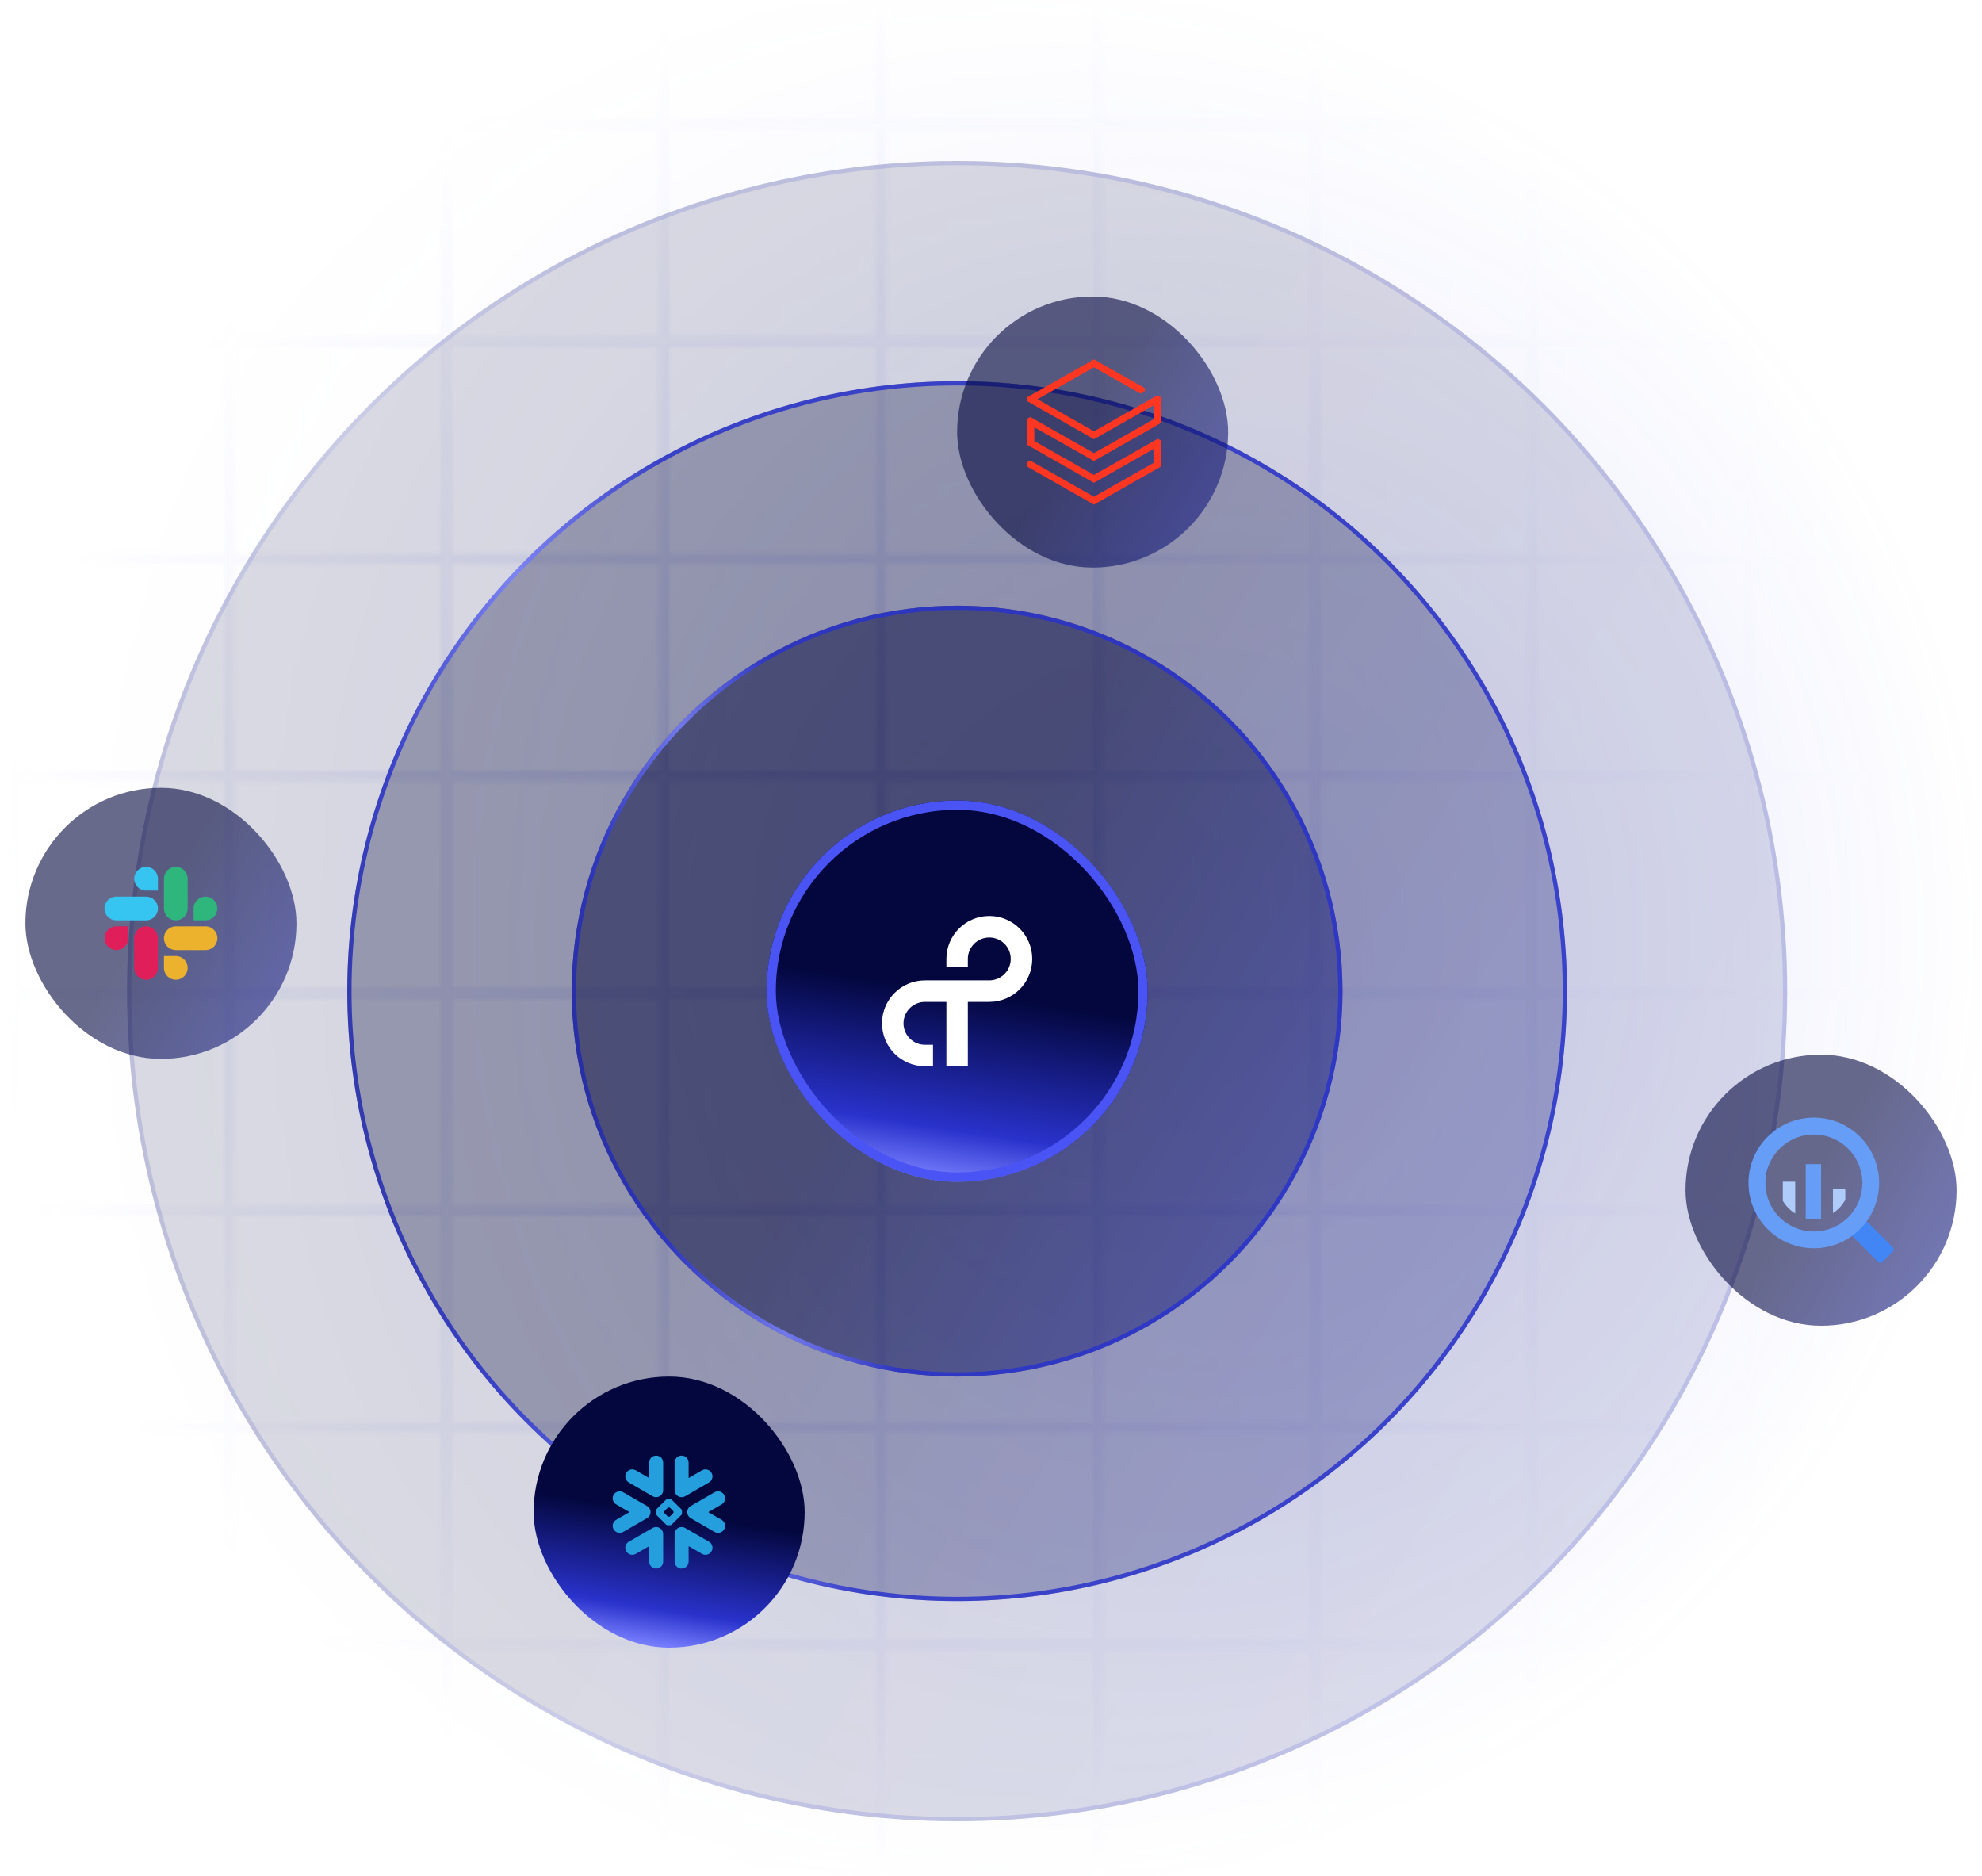 <svg xmlns="http://www.w3.org/2000/svg" fill="none" viewBox="0 0 468 443" height="443" width="468">
<g opacity="0.25">
<mask height="617" width="468" y="-74" x="0" maskUnits="userSpaceOnUse" style="mask-type:alpha" id="mask0_1266_11252">
<rect fill="url(#paint0_linear_1266_11252)" height="468" width="468"></rect>
<rect stroke-width="1.237" stroke="#4A54F5" transform="matrix(-4.37114e-08 1 1 4.37114e-08 413.111 -21.881)" height="50.039" width="50.037" y="0.619" x="0.619"></rect>
<rect stroke-width="1.237" stroke="#4A54F5" transform="matrix(-4.37114e-08 1 1 4.37114e-08 413.112 29.393)" height="50.039" width="50.037" y="0.619" x="0.619"></rect>
<rect stroke-width="1.237" stroke="#4A54F5" transform="matrix(-4.37114e-08 1 1 4.37114e-08 413.112 80.668)" height="50.039" width="50.037" y="0.619" x="0.619"></rect>
<rect stroke-width="1.237" stroke="#4A54F5" transform="matrix(-4.37114e-08 1 1 4.37114e-08 413.111 131.942)" height="50.039" width="50.037" y="0.619" x="0.619"></rect>
<rect stroke-width="1.237" stroke="#4A54F5" transform="matrix(-4.37114e-08 1 1 4.37114e-08 413.111 183.216)" height="50.039" width="50.037" y="0.619" x="0.619"></rect>
<rect stroke-width="1.237" stroke="#4A54F5" transform="matrix(-4.37114e-08 1 1 4.37114e-08 413.112 234.491)" height="50.039" width="50.037" y="0.619" x="0.619"></rect>
<rect stroke-width="1.237" stroke="#4A54F5" transform="matrix(-4.37114e-08 1 1 4.37114e-08 413.111 285.765)" height="50.039" width="50.037" y="0.619" x="0.619"></rect>
<rect stroke-width="1.237" stroke="#4A54F5" transform="matrix(-4.37114e-08 1 1 4.37114e-08 413.111 337.039)" height="50.039" width="50.037" y="0.619" x="0.619"></rect>
<rect stroke-width="1.237" stroke="#4A54F5" transform="matrix(-4.37114e-08 1 1 4.37114e-08 413.112 388.314)" height="50.039" width="50.037" y="0.619" x="0.619"></rect>
<rect stroke-width="1.237" stroke="#4A54F5" transform="matrix(-4.37114e-08 1 1 4.37114e-08 413.111 439.588)" height="50.039" width="50.037" y="0.619" x="0.619"></rect>
<rect stroke-width="1.237" stroke="#4A54F5" transform="matrix(-4.37114e-08 1 1 4.37114e-08 361.836 -21.881)" height="50.039" width="50.037" y="0.619" x="0.619"></rect>
<rect stroke-width="1.237" stroke="#4A54F5" transform="matrix(-4.37114e-08 1 1 4.37114e-08 361.836 29.393)" height="50.039" width="50.037" y="0.619" x="0.619"></rect>
<rect stroke-width="1.237" stroke="#4A54F5" transform="matrix(-4.37114e-08 1 1 4.37114e-08 361.836 80.668)" height="50.039" width="50.037" y="0.619" x="0.619"></rect>
<rect stroke-width="1.237" stroke="#4A54F5" transform="matrix(-4.37114e-08 1 1 4.37114e-08 361.836 131.942)" height="50.039" width="50.037" y="0.619" x="0.619"></rect>
<rect stroke-width="1.237" stroke="#4A54F5" transform="matrix(-4.37114e-08 1 1 4.37114e-08 361.836 183.216)" height="50.039" width="50.037" y="0.619" x="0.619"></rect>
<rect stroke-width="1.237" stroke="#4A54F5" transform="matrix(-4.37114e-08 1 1 4.37114e-08 361.836 234.491)" height="50.039" width="50.037" y="0.619" x="0.619"></rect>
<rect stroke-width="1.237" stroke="#4A54F5" transform="matrix(-4.37114e-08 1 1 4.37114e-08 361.836 285.765)" height="50.039" width="50.037" y="0.619" x="0.619"></rect>
<rect stroke-width="1.237" stroke="#4A54F5" transform="matrix(-4.37114e-08 1 1 4.37114e-08 361.836 337.039)" height="50.039" width="50.037" y="0.619" x="0.619"></rect>
<rect stroke-width="1.237" stroke="#4A54F5" transform="matrix(-4.37114e-08 1 1 4.37114e-08 361.836 388.314)" height="50.039" width="50.037" y="0.619" x="0.619"></rect>
<rect stroke-width="1.237" stroke="#4A54F5" transform="matrix(-4.37114e-08 1 1 4.37114e-08 361.836 439.588)" height="50.039" width="50.037" y="0.619" x="0.619"></rect>
<rect stroke-width="1.237" stroke="#4A54F5" transform="matrix(-4.37114e-08 1 1 4.37114e-08 310.56 -21.881)" height="50.039" width="50.037" y="0.619" x="0.619"></rect>
<rect stroke-width="1.237" stroke="#4A54F5" transform="matrix(-4.37114e-08 1 1 4.37114e-08 310.56 29.393)" height="50.039" width="50.037" y="0.619" x="0.619"></rect>
<rect stroke-width="1.237" stroke="#4A54F5" transform="matrix(-4.37114e-08 1 1 4.37114e-08 310.56 80.668)" height="50.039" width="50.037" y="0.619" x="0.619"></rect>
<rect stroke-width="1.237" stroke="#4A54F5" transform="matrix(-4.37114e-08 1 1 4.37114e-08 310.56 131.942)" height="50.039" width="50.037" y="0.619" x="0.619"></rect>
<rect stroke-width="1.237" stroke="#4A54F5" transform="matrix(-4.37114e-08 1 1 4.37114e-08 310.56 183.216)" height="50.039" width="50.037" y="0.619" x="0.619"></rect>
<rect stroke-width="1.237" stroke="#4A54F5" transform="matrix(-4.37114e-08 1 1 4.37114e-08 310.56 234.491)" height="50.039" width="50.037" y="0.619" x="0.619"></rect>
<rect stroke-width="1.237" stroke="#4A54F5" transform="matrix(-4.37114e-08 1 1 4.37114e-08 310.56 285.765)" height="50.039" width="50.037" y="0.619" x="0.619"></rect>
<rect stroke-width="1.237" stroke="#4A54F5" transform="matrix(-4.37114e-08 1 1 4.37114e-08 310.56 337.039)" height="50.039" width="50.037" y="0.619" x="0.619"></rect>
<rect stroke-width="1.237" stroke="#4A54F5" transform="matrix(-4.37114e-08 1 1 4.37114e-08 310.56 388.314)" height="50.039" width="50.037" y="0.619" x="0.619"></rect>
<rect stroke-width="1.237" stroke="#4A54F5" transform="matrix(-4.37114e-08 1 1 4.37114e-08 310.56 439.588)" height="50.039" width="50.037" y="0.619" x="0.619"></rect>
<rect stroke-width="1.237" stroke="#4A54F5" transform="matrix(-4.37114e-08 1 1 4.37114e-08 259.284 -21.881)" height="50.039" width="50.037" y="0.619" x="0.619"></rect>
<rect stroke-width="1.237" stroke="#4A54F5" transform="matrix(-4.37114e-08 1 1 4.37114e-08 259.284 29.393)" height="50.039" width="50.037" y="0.619" x="0.619"></rect>
<rect stroke-width="1.237" stroke="#4A54F5" transform="matrix(-4.37114e-08 1 1 4.37114e-08 259.284 80.668)" height="50.039" width="50.037" y="0.619" x="0.619"></rect>
<rect stroke-width="1.237" stroke="#4A54F5" transform="matrix(-4.37114e-08 1 1 4.37114e-08 259.284 131.942)" height="50.039" width="50.037" y="0.619" x="0.619"></rect>
<rect stroke-width="1.237" stroke="#4A54F5" transform="matrix(-4.37114e-08 1 1 4.37114e-08 259.284 183.216)" height="50.039" width="50.037" y="0.619" x="0.619"></rect>
<rect stroke-width="1.237" stroke="#4A54F5" transform="matrix(-4.37114e-08 1 1 4.37114e-08 259.284 234.491)" height="50.039" width="50.037" y="0.619" x="0.619"></rect>
<rect stroke-width="1.237" stroke="#4A54F5" transform="matrix(-4.37114e-08 1 1 4.37114e-08 259.284 285.765)" height="50.039" width="50.037" y="0.619" x="0.619"></rect>
<rect stroke-width="1.237" stroke="#4A54F5" transform="matrix(-4.37114e-08 1 1 4.37114e-08 259.284 337.039)" height="50.039" width="50.037" y="0.619" x="0.619"></rect>
<rect stroke-width="1.237" stroke="#4A54F5" transform="matrix(-4.37114e-08 1 1 4.37114e-08 259.284 388.314)" height="50.039" width="50.037" y="0.619" x="0.619"></rect>
<rect stroke-width="1.237" stroke="#4A54F5" transform="matrix(-4.37114e-08 1 1 4.37114e-08 259.284 439.588)" height="50.039" width="50.037" y="0.619" x="0.619"></rect>
<rect stroke-width="1.237" stroke="#4A54F5" transform="matrix(-4.37114e-08 1 1 4.37114e-08 208.008 -21.881)" height="50.039" width="50.037" y="0.619" x="0.619"></rect>
<rect stroke-width="1.237" stroke="#4A54F5" transform="matrix(-4.37114e-08 1 1 4.37114e-08 208.008 29.393)" height="50.039" width="50.037" y="0.619" x="0.619"></rect>
<rect stroke-width="1.237" stroke="#4A54F5" transform="matrix(-4.37114e-08 1 1 4.37114e-08 208.008 80.668)" height="50.039" width="50.037" y="0.619" x="0.619"></rect>
<rect stroke-width="1.237" stroke="#4A54F5" transform="matrix(-4.37114e-08 1 1 4.37114e-08 208.008 131.942)" height="50.039" width="50.037" y="0.619" x="0.619"></rect>
<rect stroke-width="1.237" stroke="#4A54F5" transform="matrix(-4.37114e-08 1 1 4.37114e-08 208.008 183.216)" height="50.039" width="50.037" y="0.619" x="0.619"></rect>
<rect stroke-width="1.237" stroke="#4A54F5" transform="matrix(-4.37114e-08 1 1 4.37114e-08 208.008 234.491)" height="50.039" width="50.037" y="0.619" x="0.619"></rect>
<rect stroke-width="1.237" stroke="#4A54F5" transform="matrix(-4.37114e-08 1 1 4.37114e-08 208.008 285.765)" height="50.039" width="50.037" y="0.619" x="0.619"></rect>
<rect stroke-width="1.237" stroke="#4A54F5" transform="matrix(-4.37114e-08 1 1 4.37114e-08 208.008 337.039)" height="50.039" width="50.037" y="0.619" x="0.619"></rect>
<rect stroke-width="1.237" stroke="#4A54F5" transform="matrix(-4.37114e-08 1 1 4.37114e-08 208.008 388.314)" height="50.039" width="50.037" y="0.619" x="0.619"></rect>
<rect stroke-width="1.237" stroke="#4A54F5" transform="matrix(-4.37114e-08 1 1 4.37114e-08 208.008 439.588)" height="50.039" width="50.037" y="0.619" x="0.619"></rect>
<rect stroke-width="1.237" stroke="#4A54F5" transform="matrix(-4.37114e-08 1 1 4.37114e-08 156.732 -21.881)" height="50.039" width="50.037" y="0.619" x="0.619"></rect>
<rect stroke-width="1.237" stroke="#4A54F5" transform="matrix(-4.37114e-08 1 1 4.37114e-08 156.732 29.393)" height="50.039" width="50.037" y="0.619" x="0.619"></rect>
<rect stroke-width="1.237" stroke="#4A54F5" transform="matrix(-4.37114e-08 1 1 4.37114e-08 156.732 80.668)" height="50.039" width="50.037" y="0.619" x="0.619"></rect>
<rect stroke-width="1.237" stroke="#4A54F5" transform="matrix(-4.37114e-08 1 1 4.37114e-08 156.732 131.942)" height="50.039" width="50.037" y="0.619" x="0.619"></rect>
<rect stroke-width="1.237" stroke="#4A54F5" transform="matrix(-4.37114e-08 1 1 4.37114e-08 156.732 183.216)" height="50.039" width="50.037" y="0.619" x="0.619"></rect>
<rect stroke-width="1.237" stroke="#4A54F5" transform="matrix(-4.37114e-08 1 1 4.37114e-08 156.732 234.491)" height="50.039" width="50.037" y="0.619" x="0.619"></rect>
<rect stroke-width="1.237" stroke="#4A54F5" transform="matrix(-4.37114e-08 1 1 4.37114e-08 156.732 285.765)" height="50.039" width="50.037" y="0.619" x="0.619"></rect>
<rect stroke-width="1.237" stroke="#4A54F5" transform="matrix(-4.37114e-08 1 1 4.37114e-08 156.732 337.039)" height="50.039" width="50.037" y="0.619" x="0.619"></rect>
<rect stroke-width="1.237" stroke="#4A54F5" transform="matrix(-4.37114e-08 1 1 4.37114e-08 156.732 388.314)" height="50.039" width="50.037" y="0.619" x="0.619"></rect>
<rect stroke-width="1.237" stroke="#4A54F5" transform="matrix(-4.37114e-08 1 1 4.37114e-08 156.732 439.588)" height="50.039" width="50.037" y="0.619" x="0.619"></rect>
<rect stroke-width="1.237" stroke="#4A54F5" transform="matrix(-4.37114e-08 1 1 4.37114e-08 105.456 -21.881)" height="50.039" width="50.037" y="0.619" x="0.619"></rect>
<rect stroke-width="1.237" stroke="#4A54F5" transform="matrix(-4.37114e-08 1 1 4.37114e-08 105.456 29.393)" height="50.039" width="50.037" y="0.619" x="0.619"></rect>
<rect stroke-width="1.237" stroke="#4A54F5" transform="matrix(-4.37114e-08 1 1 4.37114e-08 105.456 80.668)" height="50.039" width="50.037" y="0.619" x="0.619"></rect>
<rect stroke-width="1.237" stroke="#4A54F5" transform="matrix(-4.37114e-08 1 1 4.37114e-08 105.456 131.942)" height="50.039" width="50.037" y="0.619" x="0.619"></rect>
<rect stroke-width="1.237" stroke="#4A54F5" transform="matrix(-4.37114e-08 1 1 4.37114e-08 105.456 183.216)" height="50.039" width="50.037" y="0.619" x="0.619"></rect>
<rect stroke-width="1.237" stroke="#4A54F5" transform="matrix(-4.37114e-08 1 1 4.37114e-08 105.456 234.491)" height="50.039" width="50.037" y="0.619" x="0.619"></rect>
<rect stroke-width="1.237" stroke="#4A54F5" transform="matrix(-4.37114e-08 1 1 4.37114e-08 105.456 285.765)" height="50.039" width="50.037" y="0.619" x="0.619"></rect>
<rect stroke-width="1.237" stroke="#4A54F5" transform="matrix(-4.37114e-08 1 1 4.37114e-08 105.456 337.039)" height="50.039" width="50.037" y="0.619" x="0.619"></rect>
<rect stroke-width="1.237" stroke="#4A54F5" transform="matrix(-4.37114e-08 1 1 4.37114e-08 105.456 388.314)" height="50.039" width="50.037" y="0.619" x="0.619"></rect>
<rect stroke-width="1.237" stroke="#4A54F5" transform="matrix(-4.37114e-08 1 1 4.37114e-08 105.456 439.588)" height="50.039" width="50.037" y="0.619" x="0.619"></rect>
<rect stroke-width="1.237" stroke="#4A54F5" transform="matrix(-4.37114e-08 1 1 4.37114e-08 54.181 -21.881)" height="50.039" width="50.037" y="0.619" x="0.619"></rect>
<rect stroke-width="1.237" stroke="#4A54F5" transform="matrix(-4.37114e-08 1 1 4.37114e-08 54.18 29.393)" height="50.039" width="50.037" y="0.619" x="0.619"></rect>
<rect stroke-width="1.237" stroke="#4A54F5" transform="matrix(-4.37114e-08 1 1 4.37114e-08 54.18 80.668)" height="50.039" width="50.037" y="0.619" x="0.619"></rect>
<rect stroke-width="1.237" stroke="#4A54F5" transform="matrix(-4.37114e-08 1 1 4.37114e-08 54.181 131.942)" height="50.039" width="50.037" y="0.619" x="0.619"></rect>
<rect stroke-width="1.237" stroke="#4A54F5" transform="matrix(-4.37114e-08 1 1 4.37114e-08 54.181 183.216)" height="50.039" width="50.037" y="0.619" x="0.619"></rect>
<rect stroke-width="1.237" stroke="#4A54F5" transform="matrix(-4.37114e-08 1 1 4.37114e-08 54.18 234.491)" height="50.039" width="50.037" y="0.619" x="0.619"></rect>
<rect stroke-width="1.237" stroke="#4A54F5" transform="matrix(-4.37114e-08 1 1 4.37114e-08 54.181 285.765)" height="50.039" width="50.037" y="0.619" x="0.619"></rect>
<rect stroke-width="1.237" stroke="#4A54F5" transform="matrix(-4.37114e-08 1 1 4.37114e-08 54.181 337.039)" height="50.039" width="50.037" y="0.619" x="0.619"></rect>
<rect stroke-width="1.237" stroke="#4A54F5" transform="matrix(-4.37114e-08 1 1 4.37114e-08 54.18 388.314)" height="50.039" width="50.037" y="0.619" x="0.619"></rect>
<rect stroke-width="1.237" stroke="#4A54F5" transform="matrix(-4.37114e-08 1 1 4.37114e-08 54.181 439.588)" height="50.039" width="50.037" y="0.619" x="0.619"></rect>
<rect stroke-width="1.237" stroke="#4A54F5" transform="matrix(-4.37114e-08 1 1 4.37114e-08 2.904 -21.881)" height="50.039" width="50.037" y="0.619" x="0.619"></rect>
<rect stroke-width="1.237" stroke="#4A54F5" transform="matrix(-4.37114e-08 1 1 4.37114e-08 2.904 29.393)" height="50.039" width="50.037" y="0.619" x="0.619"></rect>
<rect stroke-width="1.237" stroke="#4A54F5" transform="matrix(-4.37114e-08 1 1 4.37114e-08 2.904 80.668)" height="50.039" width="50.037" y="0.619" x="0.619"></rect>
<rect stroke-width="1.237" stroke="#4A54F5" transform="matrix(-4.37114e-08 1 1 4.37114e-08 2.904 131.942)" height="50.039" width="50.037" y="0.619" x="0.619"></rect>
<rect stroke-width="1.237" stroke="#4A54F5" transform="matrix(-4.37114e-08 1 1 4.37114e-08 2.904 183.216)" height="50.039" width="50.037" y="0.619" x="0.619"></rect>
<rect stroke-width="1.237" stroke="#4A54F5" transform="matrix(-4.37114e-08 1 1 4.37114e-08 2.904 234.491)" height="50.039" width="50.037" y="0.619" x="0.619"></rect>
<rect stroke-width="1.237" stroke="#4A54F5" transform="matrix(-4.37114e-08 1 1 4.37114e-08 2.904 285.765)" height="50.039" width="50.037" y="0.619" x="0.619"></rect>
<rect stroke-width="1.237" stroke="#4A54F5" transform="matrix(-4.37114e-08 1 1 4.37114e-08 2.904 337.039)" height="50.039" width="50.037" y="0.619" x="0.619"></rect>
<rect stroke-width="1.237" stroke="#4A54F5" transform="matrix(-4.37114e-08 1 1 4.37114e-08 2.904 388.314)" height="50.039" width="50.037" y="0.619" x="0.619"></rect>
<rect stroke-width="1.237" stroke="#4A54F5" transform="matrix(-4.37114e-08 1 1 4.37114e-08 2.904 439.588)" height="50.039" width="50.037" y="0.619" x="0.619"></rect>
</mask>
<g mask="url(#mask0_1266_11252)">
<rect fill="url(#paint1_radial_1266_11252)" height="443" width="468"></rect>
</g>
</g>
<circle fill-opacity="0.15" fill="url(#paint2_linear_1266_11252)" r="196" cy="234" cx="226"></circle>
<circle stroke-opacity="0.15" stroke="url(#paint3_linear_1266_11252)" r="195.5" cy="234" cx="226"></circle>
<circle fill-opacity="0.3" fill="url(#paint4_linear_1266_11252)" r="144" cy="234" cx="226"></circle>
<circle stroke-opacity="0.85" stroke="url(#paint5_linear_1266_11252)" r="143.5" cy="234" cx="226"></circle>
<circle fill-opacity="0.5" fill="url(#paint6_linear_1266_11252)" r="91" cy="234" cx="226"></circle>
<circle stroke-opacity="0.85" stroke="url(#paint7_linear_1266_11252)" r="90.5" cy="234" cx="226"></circle>
<g filter="url(#filter0_d_1266_11252)">
<rect fill="url(#paint8_linear_1266_11252)" rx="45" height="90" width="90" y="189" x="181"></rect>
<rect stroke-width="2.194" stroke="#4A54F5" rx="43.903" height="87.806" width="87.806" y="190.097" x="182.097"></rect>
<path fill="white" d="M233.605 216.257C228.007 216.257 223.468 220.796 223.468 226.395V228.298H228.532V226.395C228.532 223.604 230.806 221.33 233.597 221.33C236.388 221.33 238.661 223.604 238.661 226.395C238.661 229.185 236.388 231.459 233.597 231.459H218.403C212.805 231.459 208.266 235.998 208.266 241.597C208.266 247.195 212.805 251.734 218.403 251.734H220.307V246.67H218.403C215.613 246.67 213.339 244.396 213.339 241.605C213.339 238.815 215.613 236.541 218.403 236.541H223.468V251.743H228.532V236.541H233.597C239.195 236.541 243.735 232.002 243.735 226.403C243.735 220.805 239.204 216.257 233.605 216.257Z"></path>
</g>
<g filter="url(#filter1_i_1266_11252)">
<rect fill-opacity="0.6" fill="url(#paint9_linear_1266_11252)" rx="32" height="64" width="64" y="70" x="226"></rect>
<path fill="#FF3621" d="M272.432 98.972L258.308 106.983L243.282 98.448L242.571 98.829V105.028L258.308 113.993L272.432 105.982V109.272L258.308 117.283L243.282 108.748L242.571 109.129V110.178L258.308 119.143L274.091 110.178V103.979L273.38 103.597L258.308 112.133L244.23 104.122V100.879L258.308 108.843L274.091 99.878V93.774L273.285 93.345L258.308 101.833L244.989 94.251L258.308 86.717L269.304 92.916L270.299 92.391V91.629L258.308 84.857L242.571 93.774V94.728L258.308 103.693L272.432 95.682V98.972Z"></path>
</g>
<g filter="url(#filter2_i_1266_11252)">
<rect fill="url(#paint10_linear_1266_11252)" rx="32" height="64" width="64" y="325" x="126"></rect>
<path fill="#249EDC" d="M170.381 355.184L167.239 357.002L170.381 358.814C171.175 359.272 171.445 360.284 170.987 361.078C170.529 361.868 169.517 362.139 168.727 361.682L163.097 358.432C162.721 358.214 162.461 357.872 162.346 357.487C162.29 357.311 162.265 357.128 162.271 356.948C162.275 356.818 162.294 356.687 162.328 356.557C162.442 356.153 162.704 355.79 163.095 355.562L168.723 352.316C169.513 351.86 170.527 352.13 170.983 352.924C171.445 353.715 171.175 354.726 170.381 355.184ZM167.406 363.991L161.78 360.747C161.477 360.57 161.143 360.503 160.821 360.53C159.962 360.591 159.289 361.308 159.289 362.181V368.677C159.289 369.593 160.028 370.333 160.944 370.333C161.861 370.333 162.601 369.591 162.601 368.677V365.043L165.751 366.861C166.543 367.321 167.555 367.049 168.011 366.257C168.468 365.465 168.199 364.449 167.406 363.991ZM160.913 357.637L158.574 359.972C158.507 360.041 158.379 360.097 158.281 360.097H158.112H157.767H157.594C157.501 360.097 157.368 360.041 157.301 359.972L154.962 357.637C154.895 357.571 154.841 357.439 154.841 357.345V357.173V356.827V356.657C154.841 356.561 154.895 356.429 154.962 356.361L157.299 354.026C157.366 353.957 157.499 353.903 157.593 353.903H157.765H158.11H158.281C158.377 353.903 158.507 353.957 158.574 354.026L160.913 356.361C160.981 356.429 161.034 356.561 161.034 356.657V356.827V357.173V357.345C161.034 357.437 160.981 357.569 160.913 357.637ZM159.044 356.988C159.044 356.895 158.986 356.762 158.919 356.693L158.243 356.018C158.175 355.951 158.045 355.896 157.949 355.896H157.922C157.828 355.896 157.696 355.951 157.631 356.018L156.954 356.693C156.887 356.762 156.835 356.895 156.835 356.988V357.015C156.835 357.109 156.887 357.24 156.954 357.307L157.631 357.984C157.698 358.051 157.828 358.106 157.922 358.106H157.949C158.043 358.106 158.175 358.051 158.243 357.984L158.919 357.307C158.986 357.24 159.044 357.109 159.044 357.015V356.988ZM148.47 350.005L154.097 353.253C154.4 353.428 154.736 353.497 155.058 353.47C155.915 353.407 156.59 352.69 156.59 351.817V345.321C156.59 344.409 155.848 343.667 154.935 343.667C154.019 343.667 153.278 344.409 153.278 345.321V348.957L150.126 347.135C149.336 346.677 148.324 346.949 147.866 347.741C147.407 348.537 147.678 349.547 148.47 350.005ZM160.821 353.47C161.143 353.497 161.479 353.428 161.78 353.253L167.406 350.005C168.197 349.547 168.468 348.535 168.011 347.741C167.555 346.949 166.543 346.679 165.751 347.135L162.601 348.957V345.321C162.601 344.409 161.861 343.667 160.944 343.667C160.028 343.667 159.289 344.409 159.289 345.321V351.817C159.287 352.69 159.962 353.407 160.821 353.47ZM155.058 360.53C154.734 360.503 154.398 360.57 154.097 360.747L148.47 363.991C147.678 364.449 147.407 365.465 147.864 366.257C148.322 367.047 149.334 367.319 150.124 366.861L153.277 365.043V368.677C153.277 369.593 154.017 370.333 154.933 370.333C155.846 370.333 156.588 369.591 156.588 368.677V362.181C156.59 361.308 155.915 360.591 155.058 360.53ZM153.532 357.487C153.587 357.311 153.61 357.128 153.606 356.948C153.601 356.818 153.583 356.687 153.547 356.557C153.436 356.153 153.171 355.79 152.776 355.562L147.152 352.316C146.359 351.86 145.346 352.13 144.892 352.924C144.432 353.715 144.704 354.726 145.498 355.184L148.64 357.002L145.496 358.814C144.702 359.272 144.432 360.284 144.89 361.078C145.346 361.868 146.357 362.139 147.151 361.682L152.774 358.432C153.156 358.216 153.413 357.872 153.532 357.487Z" clip-rule="evenodd" fill-rule="evenodd"></path>
</g>
<g filter="url(#filter3_i_1266_11252)">
<rect fill-opacity="0.6" fill="url(#paint11_linear_1266_11252)" rx="32" height="64" width="64" y="249" x="398"></rect>
<path fill="#AECBFA" d="M420.965 278.993V283.502C421.675 284.727 422.684 285.753 423.896 286.484V278.993H420.965Z" clip-rule="evenodd" fill-rule="evenodd"></path>
<path fill="#669DF6" d="M426.382 274.845V287.753C427.013 287.834 427.649 287.868 428.285 287.856C428.855 287.892 429.428 287.892 429.999 287.856V274.845H426.382Z" clip-rule="evenodd" fill-rule="evenodd"></path>
<path fill="#AECBFA" d="M432.81 280.759V286.399C434.029 285.621 435.031 284.548 435.724 283.279V280.759H432.81Z" clip-rule="evenodd" fill-rule="evenodd"></path>
<path fill="#4285F4" d="M439.839 288.404L437.405 290.839C437.336 290.906 437.282 290.986 437.245 291.074C437.208 291.162 437.188 291.257 437.188 291.353C437.188 291.449 437.208 291.543 437.245 291.632C437.282 291.72 437.336 291.8 437.405 291.867L443.473 297.935C443.608 298.068 443.789 298.143 443.978 298.143C444.168 298.143 444.349 298.068 444.484 297.935L446.935 295.484C447.068 295.349 447.143 295.168 447.143 294.978C447.143 294.789 447.068 294.607 446.935 294.473L440.867 288.404C440.8 288.336 440.72 288.282 440.632 288.245C440.544 288.207 440.449 288.188 440.353 288.188C440.257 288.188 440.162 288.207 440.074 288.245C439.986 288.282 439.906 288.336 439.839 288.404" clip-rule="evenodd" fill-rule="evenodd"></path>
<path fill="#669DF6" d="M428.285 263.857C425.234 263.857 422.251 264.762 419.714 266.457C417.177 268.152 415.199 270.562 414.032 273.381C412.864 276.2 412.559 279.302 413.154 282.295C413.749 285.287 415.219 288.036 417.376 290.194C419.534 292.352 422.283 293.821 425.275 294.416C428.268 295.011 431.37 294.706 434.189 293.538C437.008 292.371 439.418 290.393 441.113 287.856C442.808 285.319 443.713 282.336 443.713 279.285C443.713 277.259 443.314 275.253 442.539 273.381C441.763 271.509 440.627 269.808 439.194 268.376C437.762 266.943 436.061 265.807 434.189 265.032C432.317 264.256 430.311 263.857 428.285 263.857V263.857ZM428.285 290.753C426.022 290.749 423.81 290.075 421.93 288.816C420.049 287.556 418.584 285.768 417.72 283.676C416.855 281.585 416.63 279.284 417.072 277.064C417.515 274.844 418.605 272.806 420.205 271.205C421.806 269.605 423.845 268.514 426.064 268.072C428.284 267.63 430.585 267.855 432.676 268.72C434.768 269.584 436.557 271.049 437.816 272.93C439.076 274.81 439.75 277.022 439.753 279.285C439.755 280.792 439.46 282.284 438.885 283.676C438.309 285.069 437.465 286.334 436.399 287.399C435.334 288.464 434.069 289.309 432.676 289.885C431.284 290.46 429.792 290.755 428.285 290.753" clip-rule="evenodd" fill-rule="evenodd"></path>
</g>
<g filter="url(#filter4_i_1266_11252)">
<rect fill-opacity="0.6" fill="url(#paint12_linear_1266_11252)" rx="32" height="64" width="64" y="186" x="6"></rect>
<path fill="#E01E5A" d="M30.288 221.511C30.288 223.06 29.037 224.311 27.488 224.311C25.939 224.311 24.688 223.06 24.688 221.511C24.688 219.962 25.939 218.711 27.488 218.711H30.288V221.511ZM31.688 221.511C31.688 219.962 32.94 218.711 34.489 218.711C36.037 218.711 37.289 219.962 37.289 221.511V228.512C37.289 230.06 36.037 231.312 34.489 231.312C32.94 231.312 31.688 230.06 31.688 228.512V221.511Z"></path>
<path fill="#36C5F0" d="M34.489 210.267C32.941 210.267 31.689 209.016 31.689 207.467C31.689 205.918 32.941 204.667 34.489 204.667C36.038 204.667 37.29 205.918 37.29 207.467V210.267H34.489ZM34.489 211.689C36.038 211.689 37.29 212.94 37.29 214.489C37.29 216.038 36.038 217.289 34.489 217.289H27.467C25.919 217.289 24.667 216.038 24.667 214.489C24.667 212.94 25.919 211.689 27.467 211.689H34.489Z"></path>
<path fill="#2EB67D" d="M45.712 214.489C45.712 212.94 46.963 211.689 48.512 211.689C50.061 211.689 51.312 212.94 51.312 214.489C51.312 216.038 50.061 217.289 48.512 217.289H45.712V214.489ZM44.312 214.489C44.312 216.038 43.06 217.289 41.511 217.289C39.963 217.289 38.711 216.038 38.711 214.489V207.467C38.711 205.918 39.963 204.667 41.511 204.667C43.06 204.667 44.312 205.918 44.312 207.467V214.489V214.489Z"></path>
<path fill="#ECB22E" d="M41.511 225.711C43.06 225.711 44.312 226.963 44.312 228.512C44.312 230.06 43.06 231.312 41.511 231.312C39.963 231.312 38.711 230.06 38.711 228.512V225.711H41.511ZM41.511 224.311C39.963 224.311 38.711 223.06 38.711 221.511C38.711 219.962 39.963 218.711 41.511 218.711H48.533C50.082 218.711 51.334 219.962 51.334 221.511C51.334 223.06 50.082 224.311 48.533 224.311H41.511Z"></path>
</g>
<defs>
<filter color-interpolation-filters="sRGB" filterUnits="userSpaceOnUse" height="130.898" width="130.898" y="168.551" x="160.551" id="filter0_d_1266_11252">
<feFlood result="BackgroundImageFix" flood-opacity="0"></feFlood>
<feColorMatrix result="hardAlpha" values="0 0 0 0 0 0 0 0 0 0 0 0 0 0 0 0 0 0 127 0" type="matrix" in="SourceAlpha"></feColorMatrix>
<feMorphology result="effect1_dropShadow_1266_11252" in="SourceAlpha" operator="dilate" radius="6.816"></feMorphology>
<feOffset></feOffset>
<feGaussianBlur stdDeviation="6.816"></feGaussianBlur>
<feComposite operator="out" in2="hardAlpha"></feComposite>
<feColorMatrix values="0 0 0 0 0.071 0 0 0 0 0.098 0 0 0 0 0.639 0 0 0 0.75 0" type="matrix"></feColorMatrix>
<feBlend result="effect1_dropShadow_1266_11252" in2="BackgroundImageFix" mode="normal"></feBlend>
<feBlend result="shape" in2="effect1_dropShadow_1266_11252" in="SourceGraphic" mode="normal"></feBlend>
</filter>
<filter color-interpolation-filters="sRGB" filterUnits="userSpaceOnUse" height="64" width="64" y="70" x="226" id="filter1_i_1266_11252">
<feFlood result="BackgroundImageFix" flood-opacity="0"></feFlood>
<feBlend result="shape" in2="BackgroundImageFix" in="SourceGraphic" mode="normal"></feBlend>
<feColorMatrix result="hardAlpha" values="0 0 0 0 0 0 0 0 0 0 0 0 0 0 0 0 0 0 127 0" type="matrix" in="SourceAlpha"></feColorMatrix>
<feOffset></feOffset>
<feGaussianBlur stdDeviation="6"></feGaussianBlur>
<feComposite k3="1" k2="-1" operator="arithmetic" in2="hardAlpha"></feComposite>
<feColorMatrix values="0 0 0 0 1 0 0 0 0 1 0 0 0 0 1 0 0 0 0.26 0" type="matrix"></feColorMatrix>
<feBlend result="effect1_innerShadow_1266_11252" in2="shape" mode="normal"></feBlend>
</filter>
<filter color-interpolation-filters="sRGB" filterUnits="userSpaceOnUse" height="64" width="64" y="325" x="126" id="filter2_i_1266_11252">
<feFlood result="BackgroundImageFix" flood-opacity="0"></feFlood>
<feBlend result="shape" in2="BackgroundImageFix" in="SourceGraphic" mode="normal"></feBlend>
<feColorMatrix result="hardAlpha" values="0 0 0 0 0 0 0 0 0 0 0 0 0 0 0 0 0 0 127 0" type="matrix" in="SourceAlpha"></feColorMatrix>
<feOffset></feOffset>
<feGaussianBlur stdDeviation="6"></feGaussianBlur>
<feComposite k3="1" k2="-1" operator="arithmetic" in2="hardAlpha"></feComposite>
<feColorMatrix values="0 0 0 0 1 0 0 0 0 1 0 0 0 0 1 0 0 0 0.26 0" type="matrix"></feColorMatrix>
<feBlend result="effect1_innerShadow_1266_11252" in2="shape" mode="normal"></feBlend>
</filter>
<filter color-interpolation-filters="sRGB" filterUnits="userSpaceOnUse" height="64" width="64" y="249" x="398" id="filter3_i_1266_11252">
<feFlood result="BackgroundImageFix" flood-opacity="0"></feFlood>
<feBlend result="shape" in2="BackgroundImageFix" in="SourceGraphic" mode="normal"></feBlend>
<feColorMatrix result="hardAlpha" values="0 0 0 0 0 0 0 0 0 0 0 0 0 0 0 0 0 0 127 0" type="matrix" in="SourceAlpha"></feColorMatrix>
<feOffset></feOffset>
<feGaussianBlur stdDeviation="6"></feGaussianBlur>
<feComposite k3="1" k2="-1" operator="arithmetic" in2="hardAlpha"></feComposite>
<feColorMatrix values="0 0 0 0 1 0 0 0 0 1 0 0 0 0 1 0 0 0 0.26 0" type="matrix"></feColorMatrix>
<feBlend result="effect1_innerShadow_1266_11252" in2="shape" mode="normal"></feBlend>
</filter>
<filter color-interpolation-filters="sRGB" filterUnits="userSpaceOnUse" height="64" width="64" y="186" x="6" id="filter4_i_1266_11252">
<feFlood result="BackgroundImageFix" flood-opacity="0"></feFlood>
<feBlend result="shape" in2="BackgroundImageFix" in="SourceGraphic" mode="normal"></feBlend>
<feColorMatrix result="hardAlpha" values="0 0 0 0 0 0 0 0 0 0 0 0 0 0 0 0 0 0 127 0" type="matrix" in="SourceAlpha"></feColorMatrix>
<feOffset></feOffset>
<feGaussianBlur stdDeviation="6"></feGaussianBlur>
<feComposite k3="1" k2="-1" operator="arithmetic" in2="hardAlpha"></feComposite>
<feColorMatrix values="0 0 0 0 1 0 0 0 0 1 0 0 0 0 1 0 0 0 0.26 0" type="matrix"></feColorMatrix>
<feBlend result="effect1_innerShadow_1266_11252" in2="shape" mode="normal"></feBlend>
</filter>
<linearGradient gradientUnits="userSpaceOnUse" y2="234.599" x2="-0.446" y1="234.599" x1="467.554" id="paint0_linear_1266_11252">
<stop stop-color="#4A54F5"></stop>
<stop stop-opacity="0" stop-color="#4A54F5" offset="1"></stop>
</linearGradient>
<radialGradient gradientTransform="translate(234 221) rotate(180) scale(234 229.19)" gradientUnits="userSpaceOnUse" r="1" cy="0" cx="0" id="paint1_radial_1266_11252">
<stop stop-color="#3038C9"></stop>
<stop stop-opacity="0" stop-color="#4A54F5" offset="1"></stop>
</radialGradient>
<linearGradient gradientUnits="userSpaceOnUse" y2="369.626" x2="679.538" y1="119.195" x1="269.152" id="paint2_linear_1266_11252">
<stop stop-color="#03073D"></stop>
<stop stop-color="#2932CB" offset="1"></stop>
</linearGradient>
<linearGradient gradientUnits="userSpaceOnUse" y2="404.019" x2="601.158" y1="515.12" x1="-29.648" id="paint3_linear_1266_11252">
<stop stop-color="#03073D"></stop>
<stop stop-color="#2932CB" offset="0.207"></stop>
<stop stop-color="#7980FF" offset="0.288"></stop>
<stop stop-color="#2932CB" offset="0.37"></stop>
</linearGradient>
<linearGradient gradientUnits="userSpaceOnUse" y2="333.643" x2="559.212" y1="149.654" x1="257.704" id="paint4_linear_1266_11252">
<stop stop-color="#03073D"></stop>
<stop stop-color="#2932CB" offset="1"></stop>
</linearGradient>
<linearGradient gradientUnits="userSpaceOnUse" y2="358.912" x2="501.626" y1="440.537" x1="38.177" id="paint5_linear_1266_11252">
<stop stop-color="#03073D"></stop>
<stop stop-color="#2932CB" offset="0.207"></stop>
<stop stop-color="#7980FF" offset="0.288"></stop>
<stop stop-color="#2932CB" offset="0.37"></stop>
</linearGradient>
<linearGradient gradientUnits="userSpaceOnUse" y2="296.969" x2="436.571" y1="180.698" x1="246.035" id="paint6_linear_1266_11252">
<stop stop-color="#03073D"></stop>
<stop stop-color="#2932CB" offset="1"></stop>
</linearGradient>
<linearGradient gradientUnits="userSpaceOnUse" y2="312.937" x2="400.18" y1="364.52" x1="107.306" id="paint7_linear_1266_11252">
<stop stop-color="#03073D"></stop>
<stop stop-color="#2932CB" offset="0.207"></stop>
<stop stop-color="#7980FF" offset="0.288"></stop>
<stop stop-color="#2932CB" offset="0.37"></stop>
</linearGradient>
<linearGradient gradientUnits="userSpaceOnUse" y2="297.205" x2="208.78" y1="232.762" x1="218.545" id="paint8_linear_1266_11252">
<stop stop-color="#03073D"></stop>
<stop stop-color="#2932CB" offset="0.5"></stop>
<stop stop-color="#7980FF" offset="0.691"></stop>
<stop stop-color="#F9D793" offset="1"></stop>
</linearGradient>
<linearGradient gradientUnits="userSpaceOnUse" y2="124.143" x2="332.047" y1="83.256" x1="265.045" id="paint9_linear_1266_11252">
<stop stop-color="#03073D"></stop>
<stop stop-color="#2932CB" offset="1"></stop>
</linearGradient>
<linearGradient gradientUnits="userSpaceOnUse" y2="401.945" x2="145.755" y1="356.119" x1="152.699" id="paint10_linear_1266_11252">
<stop stop-color="#03073D"></stop>
<stop stop-color="#2932CB" offset="0.5"></stop>
<stop stop-color="#7980FF" offset="0.691"></stop>
<stop stop-color="#F9D793" offset="1"></stop>
</linearGradient>
<linearGradient gradientUnits="userSpaceOnUse" y2="303.143" x2="504.047" y1="262.256" x1="437.045" id="paint11_linear_1266_11252">
<stop stop-color="#03073D"></stop>
<stop stop-color="#2932CB" offset="1"></stop>
</linearGradient>
<linearGradient gradientUnits="userSpaceOnUse" y2="240.143" x2="112.047" y1="199.256" x1="45.045" id="paint12_linear_1266_11252">
<stop stop-color="#03073D"></stop>
<stop stop-color="#2932CB" offset="1"></stop>
</linearGradient>
</defs>
</svg>
